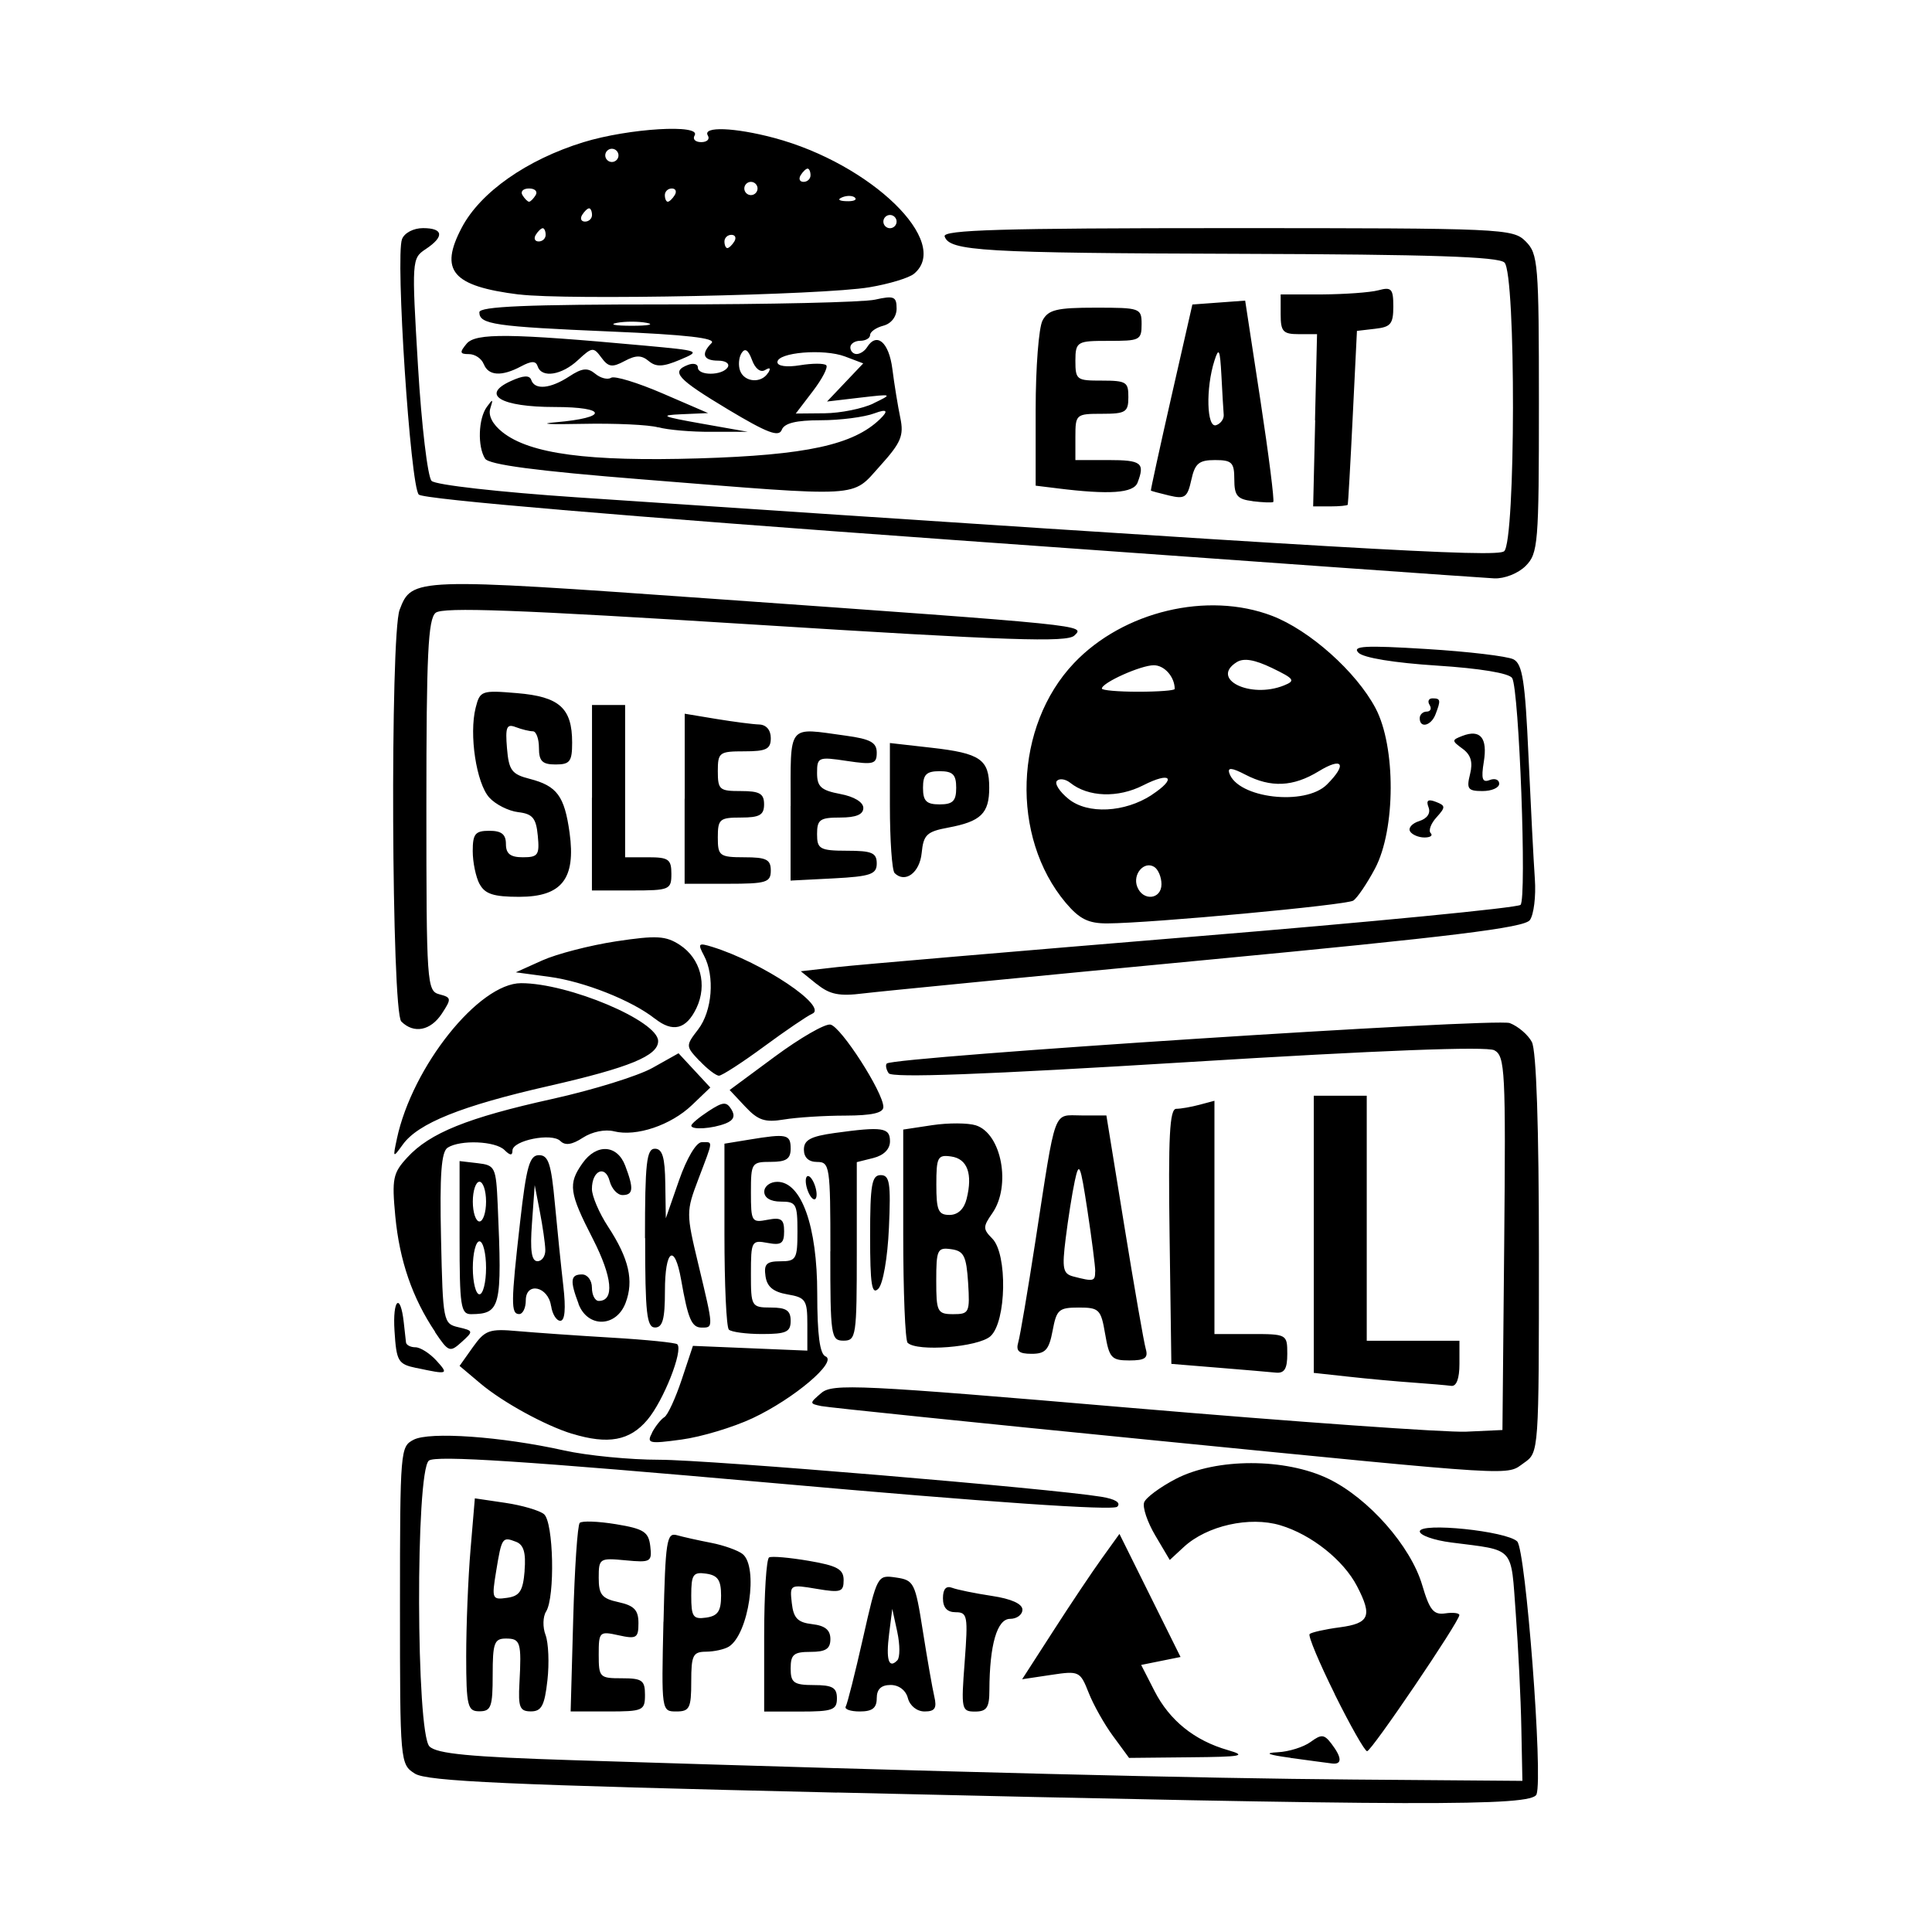 <svg width="1500" height="1500" viewBox="0 0 1500 1500" xmlns="http://www.w3.org/2000/svg">
  <!-- Original SVG transformiert und zentriert -->
  <svg x="305.196" y="100.0" width="889.607" height="1300" viewBox="0 0 129.78 189.65">
    /2000/svg" viewBox="0 0 129.78 189.65">
  <path id="path1248" d="M50.28,188.45c-37.32-.87-46.45-1.28-47.81-2.15-1.67-1.06-1.69-1.23-1.69-19.03s.06-17.99,1.53-18.78c1.78-.95,9.94-.38,17.08,1.21,2.6.58,7.45,1.05,10.77,1.05,5.56,0,44.21,3.24,50.04,4.19,1.61.26,2.27.68,1.82,1.13-.46.46-14.58-.51-38.84-2.67-28.28-2.51-38.38-3.17-39.13-2.55-1.52,1.26-1.45,30.85.07,32.37.83.83,4.56,1.19,16.31,1.56,43.14,1.36,71.12,2.06,88.36,2.19l19.12.15-.12-6c-.06-3.3-.35-9.12-.63-12.94-.57-7.73-.02-7.12-7.31-8.06-1.96-.25-3.56-.82-3.56-1.25,0-1.06,9.81-.05,11.03,1.13.97.94,2.94,26.7,2.19,28.65-.52,1.37-13.25,1.33-79.22-.21h0ZM101.65,184.51c-2.59-.35-3.04-.55-1.46-.63,1.26-.06,2.94-.59,3.72-1.16,1.24-.91,1.55-.88,2.37.19,1.21,1.59,1.23,2.39.05,2.24-.52-.06-2.62-.35-4.69-.63h0ZM81.56,182.07c-.99-1.34-2.24-3.56-2.78-4.94-.96-2.43-1.08-2.49-4.26-2.01l-3.27.49,3.54-5.49c1.94-3.02,4.42-6.72,5.51-8.23l1.97-2.74,3.46,6.97,3.46,6.97-2.23.45-2.23.45,1.51,2.95c1.71,3.34,4.52,5.61,8.32,6.7,2.21.64,1.58.76-4.3.81l-6.9.07-1.79-2.44h0ZM106.66,177.3c-1.76-3.55-3.05-6.62-2.85-6.81s1.73-.54,3.41-.76c3.37-.45,3.72-1.27,1.96-4.66-1.53-2.95-5.17-5.85-8.69-6.9-3.48-1.04-8.31.04-10.93,2.46l-1.59,1.47-1.64-2.77c-.9-1.52-1.47-3.21-1.26-3.76s1.83-1.74,3.6-2.66c4.57-2.37,12.38-2.37,17.28,0,4.54,2.2,9.31,7.62,10.61,12.03.84,2.85,1.29,3.4,2.61,3.21.88-.13,1.6-.04,1.6.19,0,.73-9.95,15.42-10.45,15.42-.26,0-1.91-2.91-3.67-6.46h0ZM8.28,173c0-3.44.22-8.87.49-12.07l.49-5.81,3.45.51c1.9.28,3.87.86,4.38,1.28,1.09.9,1.27,9.39.24,11.03-.37.58-.4,1.78-.06,2.66.33.88.43,3.19.21,5.13-.32,2.87-.67,3.52-1.87,3.52-1.26,0-1.45-.46-1.3-3.19.25-4.65.12-5.06-1.53-5.06-1.32,0-1.5.5-1.5,4.12s-.18,4.12-1.5,4.12-1.5-.5-1.5-6.26h0ZM14.89,163.32c.17-2.05-.1-2.95-.97-3.28-1.55-.6-1.62-.5-2.25,3.35-.51,3.11-.46,3.24,1.23,3,1.44-.2,1.81-.76,2-3.07h0ZM20.4,168.81c.16-5.75.49-10.66.74-10.91.25-.25,2.1-.18,4.11.15,3.15.52,3.69.87,3.88,2.49.21,1.78.05,1.87-2.81,1.6-2.94-.28-3.03-.22-3.03,1.98,0,1.91.35,2.35,2.25,2.76,1.77.39,2.25.9,2.25,2.37,0,1.69-.22,1.83-2.25,1.38-2.17-.48-2.25-.4-2.25,2.19s.11,2.68,2.62,2.68c2.3,0,2.62.23,2.62,1.88,0,1.78-.22,1.88-4.21,1.88h-4.21l.29-10.45ZM30.63,169.1c.21-9.13.36-10.13,1.5-9.81.7.2,2.45.59,3.9.87,1.44.28,3.05.86,3.56,1.27,1.81,1.46.69,9.06-1.55,10.48-.49.31-1.65.57-2.58.58-1.5.01-1.69.39-1.69,3.39s-.19,3.38-1.69,3.38c-1.68,0-1.69-.05-1.46-10.16ZM37.15,166.14c0-1.76-.37-2.3-1.69-2.49-1.48-.21-1.69.09-1.69,2.49s.2,2.7,1.69,2.49c1.32-.19,1.69-.73,1.69-2.49ZM42.03,170.68c0-4.72.25-8.71.56-8.87.31-.16,2.33.02,4.5.39,3.22.55,3.94.95,3.94,2.18,0,1.35-.32,1.45-3.06.99-3.02-.51-3.05-.49-2.81,1.62.19,1.7.67,2.19,2.31,2.38,1.46.17,2.06.66,2.06,1.69,0,1.11-.53,1.45-2.25,1.45-1.9,0-2.25.29-2.25,1.88s.33,1.88,2.62,1.88c2.12,0,2.62.29,2.62,1.5,0,1.32-.5,1.5-4.12,1.5h-4.12v-8.58ZM51.27,178.7c.18-.31,1.06-3.79,1.95-7.74,1.62-7.16,1.63-7.18,3.75-6.87,2.03.3,2.17.58,3.03,6.05.5,3.16,1.08,6.5,1.3,7.43.31,1.32.07,1.69-1.1,1.69-.86,0-1.66-.63-1.89-1.5-.23-.9-1.02-1.5-1.96-1.5-1.07,0-1.57.48-1.57,1.5,0,1.11-.5,1.5-1.92,1.5-1.06,0-1.77-.25-1.59-.56ZM57.11,170.26l-.57-2.62-.36,2.84c-.37,2.93-.04,3.99.93,2.99.31-.32.31-1.76,0-3.2h0ZM64.74,173.64c.39-5.2.32-5.62-1.02-5.62-.97,0-1.44-.52-1.44-1.58s.36-1.44,1.03-1.19c.57.22,2.59.63,4.5.92,2.21.33,3.47.9,3.47,1.56,0,.57-.63,1.04-1.4,1.04-1.47,0-2.32,2.94-2.34,8.06,0,1.99-.3,2.44-1.62,2.44-1.54,0-1.59-.24-1.18-5.62h0ZM85.9,148.52c-19.8-1.96-36.63-3.69-37.4-3.85-1.36-.28-1.36-.32,0-1.48,1.28-1.09,4.22-.95,35.15,1.69,18.56,1.58,35.61,2.79,37.88,2.69l4.12-.19.2-21.15c.18-19.57.1-21.21-1.12-21.86-.86-.46-13.01,0-34.7,1.34-23.11,1.42-33.54,1.81-33.9,1.26-.29-.43-.38-.93-.21-1.1.75-.75,68.97-5.18,70.56-4.58.94.36,2.07,1.32,2.5,2.14.51.95.8,9.56.8,23.99,0,22.41,0,22.51-1.67,23.67-2.11,1.48.14,1.62-42.21-2.57ZM29.33,147.67c.39-.73,1.02-1.52,1.4-1.75.38-.23,1.26-2.15,1.96-4.25l1.27-3.82,6.48.27,6.48.27v-2.99c0-2.74-.19-3.03-2.25-3.38-1.61-.28-2.32-.86-2.49-2.07-.2-1.37.12-1.68,1.69-1.68,1.78,0,1.93-.25,1.93-3.38s-.15-3.38-1.88-3.38c-1.17,0-1.88-.43-1.88-1.12,0-.62.66-1.12,1.48-1.12,2.73,0,4.52,5.02,4.52,12.66,0,4.66.29,6.84.94,7.11,1.4.59-3.59,4.81-8.28,7.01-2.18,1.02-5.79,2.11-8.02,2.41-3.73.51-3.99.44-3.34-.78h0ZM20.28,147.81c-3.04-.93-7.88-3.58-10.4-5.71l-2.35-1.98,1.51-2.13c1.37-1.92,1.85-2.1,5.06-1.81,1.95.17,6.75.51,10.66.74s7.25.57,7.43.75c.69.69-1.55,6.38-3.38,8.55-2,2.38-4.45,2.83-8.54,1.58h0ZM115.53,142.01c-1.86-.13-5.15-.43-7.31-.67l-3.94-.43v-31.39h6v27.75h10.5v2.62c0,1.67-.34,2.58-.94,2.49-.52-.07-2.46-.24-4.31-.37ZM2.65,140.36c-2.09-.44-2.27-.74-2.49-4.21-.23-3.59.67-4.4,1.05-.95.1.93.22,1.94.25,2.25.03.31.52.56,1.07.56s1.62.68,2.37,1.5c1.43,1.58,1.34,1.61-2.25.84ZM93.4,140.32l-5.25-.43-.2-14.44c-.16-11.28,0-14.44.75-14.45.52,0,1.71-.21,2.64-.46l1.69-.45v26.42h4.12c4.08,0,4.13.02,4.13,2.25,0,1.69-.32,2.22-1.31,2.12-.72-.07-3.68-.33-6.56-.56ZM80.65,136.51c-.47-2.79-.68-3-2.98-3s-2.52.25-2.97,2.62c-.41,2.18-.82,2.62-2.38,2.62-1.45,0-1.8-.31-1.51-1.31.21-.72,1.08-5.87,1.94-11.44,2.38-15.42,1.95-14.25,5.22-14.25h2.82l2.04,12.56c1.12,6.91,2.21,13.15,2.42,13.88.3,1.04-.09,1.31-1.86,1.31-2.02,0-2.28-.28-2.74-3ZM79.53,129.42c0-.6-.4-3.72-.89-6.94-.8-5.24-.94-5.58-1.43-3.3-.3,1.4-.76,4.32-1.03,6.5-.43,3.43-.31,4,.86,4.31,2.31.6,2.48.56,2.48-.57ZM4.77,136.28c-2.59-3.86-4.04-8.07-4.52-13.11-.4-4.26-.27-4.9,1.36-6.66,2.55-2.78,6.85-4.51,16.44-6.63,4.6-1.02,9.69-2.6,11.32-3.51l2.96-1.66,1.8,1.94,1.8,1.94-2.07,1.98c-2.39,2.29-6.31,3.61-8.83,2.98-1.02-.26-2.5.05-3.53.72-1.22.8-2.01.92-2.55.38-.97-.97-5.43-.07-5.43,1.08,0,.59-.27.57-.9-.06-1.02-1.02-4.99-1.19-6.44-.27-.72.46-.91,3.05-.75,10.27.21,9.44.25,9.67,1.97,10.07,1.71.4,1.72.45.36,1.68-1.33,1.2-1.48,1.14-3.01-1.13h0ZM58.28,137.51c-.28-.27-.5-5.82-.5-12.33v-11.83l3.3-.5c1.82-.27,4.03-.26,4.92.02,2.93.93,4.03,6.87,1.86,9.97-1.06,1.52-1.06,1.78,0,2.85,1.75,1.75,1.61,9.44-.2,11.07-1.38,1.24-8.33,1.79-9.38.74h0ZM65.13,130.7c-.2-3.04-.48-3.6-1.92-3.8-1.56-.22-1.69.05-1.69,3.56s.11,3.8,1.92,3.8,1.9-.18,1.69-3.56h0ZM64.96,121.2c.71-2.83.09-4.54-1.75-4.8-1.53-.22-1.68.07-1.68,3.19,0,2.92.22,3.43,1.49,3.43.95,0,1.65-.66,1.94-1.82ZM49.53,127.14c0-9.62-.07-10.12-1.5-10.12-.96,0-1.5-.5-1.5-1.4,0-1.09.76-1.5,3.48-1.88,5.44-.75,6.27-.62,6.27.94,0,.89-.7,1.59-1.88,1.89l-1.88.47v10.11c0,9.61-.07,10.11-1.5,10.11s-1.5-.5-1.5-10.12h0ZM38.03,136.01c-.28-.27-.5-5.12-.5-10.78v-10.28l2.81-.46c4.25-.7,4.69-.61,4.69,1.02,0,1.17-.5,1.5-2.25,1.5-2.18,0-2.25.12-2.25,3.46s.09,3.44,1.88,3.1c1.55-.3,1.88-.07,1.88,1.31s-.33,1.6-1.88,1.31c-1.8-.34-1.88-.21-1.88,3.48s.04,3.84,2.25,3.84c1.75,0,2.25.33,2.25,1.5,0,1.27-.5,1.5-3.25,1.5-1.79,0-3.47-.23-3.75-.5ZM28.53,125.64c0-8.5.18-10.12,1.12-10.12.85,0,1.14.96,1.18,3.94l.06,3.94,1.5-4.31c.88-2.51,1.95-4.31,2.57-4.31,1.31,0,1.34-.36-.37,4.15-1.41,3.72-1.41,3.87,0,9.75,1.72,7.18,1.71,7.1.37,7.1-1.14,0-1.55-.94-2.34-5.44-.74-4.18-1.83-3.4-1.83,1.31,0,3.17-.26,4.12-1.12,4.12-.94,0-1.12-1.62-1.12-10.12h0ZM17.89,133.33c-.32-2.22-2.86-2.77-2.86-.63,0,.86-.34,1.55-.75,1.55-.95,0-.94-1.26.11-10.47.71-6.28,1.07-7.53,2.14-7.53s1.38,1,1.79,5.44c.28,2.99.71,7.21.96,9.38.3,2.58.18,3.94-.34,3.94-.44,0-.91-.76-1.04-1.68ZM17.24,126.95c-.02-.72-.3-2.66-.62-4.31l-.58-3-.31,4.31c-.23,3.12-.05,4.31.62,4.31.52,0,.92-.59.89-1.31ZM21.01,133.09c-1-2.64-.92-3.33.39-3.33.62,0,1.12.67,1.12,1.5s.35,1.5.77,1.5c1.81,0,1.55-2.7-.66-7.02-2.69-5.24-2.83-6.23-1.19-8.56,1.59-2.27,3.94-2.14,4.85.26.99,2.6.92,3.33-.31,3.33-.57,0-1.22-.71-1.45-1.58-.49-1.88-2.01-1.21-2.01.89,0,.81.82,2.73,1.83,4.27,2.37,3.62,2.94,6.12,1.98,8.64-1.06,2.78-4.29,2.85-5.33.11ZM7.53,125.59v-8.67l2.06.24c1.97.23,2.07.44,2.26,4.74.51,11.6.33,12.33-3.01,12.36-1.18.01-1.31-.9-1.31-8.66ZM10.53,129.01c0-1.65-.34-3-.75-3s-.75,1.35-.75,3,.34,3,.75,3,.75-1.35.75-3ZM10.53,121.51c0-1.24-.34-2.25-.75-2.25s-.75,1.01-.75,2.25.34,2.25.75,2.25.75-1.01.75-2.25ZM54.03,125.41c0-5.84.19-6.9,1.2-6.9s1.16.88.93,5.97c-.15,3.41-.67,6.37-1.2,6.9-.74.74-.93-.46-.93-5.97ZM46.98,120.31c-.27-.7-.32-1.43-.11-1.64s.59.19.86.89c.27.7.32,1.43.11,1.64-.21.21-.59-.19-.86-.89ZM.43,114.39c1.75-8.19,9.29-17.62,14.07-17.62,5.38,0,15.5,4.27,15.52,6.55.02,1.67-3.25,3.01-12.37,5.09-9.93,2.26-14.83,4.23-16.56,6.65-1.11,1.54-1.13,1.52-.66-.66ZM33.78,112.9c0-.2.87-.93,1.94-1.63,1.65-1.08,2.04-1.11,2.6-.2.45.73.26,1.22-.63,1.58-1.53.61-3.91.76-3.91.26ZM39.89,110.76l-1.77-1.89,5.14-3.8c2.83-2.09,5.65-3.72,6.27-3.61,1.19.21,6,7.69,6,9.33,0,.68-1.29.97-4.31.98-2.37,0-5.49.2-6.94.44-2.16.36-2.94.1-4.39-1.45ZM34.7,105.57c-1.57-1.67-1.57-1.71-.15-3.56,1.6-2.08,1.91-6.03.66-8.37-.73-1.37-.64-1.47.94-.98,5.71,1.77,13.2,6.79,11.31,7.58-.52.22-2.97,1.88-5.44,3.7-2.47,1.82-4.78,3.31-5.11,3.31s-1.33-.76-2.2-1.69ZM.93,101.11c-1.11-1.11-1.28-43.74-.19-46.63,1.38-3.64,1.64-3.65,35.45-1.25,42.69,3.03,42.21,2.98,40.97,4.17-.83.79-7.4.57-36.15-1.24-26.92-1.69-35.38-2.01-36.19-1.34-.86.71-1.05,4.74-1.05,21.85,0,20.18.06,20.99,1.47,21.36,1.37.36,1.39.5.29,2.18-1.28,1.95-3.18,2.32-4.6.9ZM29.65,100.79c-2.58-2.05-8.01-4.21-11.96-4.74l-3.79-.51,3-1.35c1.65-.74,5.41-1.71,8.36-2.16,4.6-.69,5.62-.63,7.22.41,2.35,1.54,3.13,4.52,1.88,7.15-1.16,2.42-2.68,2.8-4.71,1.19ZM48,96.89l-1.82-1.47,4.11-.47c2.26-.26,20.47-1.81,40.46-3.46,19.99-1.64,36.62-3.26,36.95-3.59.72-.72-.16-24.41-.95-25.69-.34-.55-3.66-1.1-8.52-1.41-4.82-.31-8.33-.88-8.89-1.46-.75-.77.73-.85,7.7-.42,4.74.29,9.18.82,9.86,1.17,1.02.53,1.32,2.45,1.7,10.97.26,5.68.58,11.93.72,13.9.14,1.96-.12,4.07-.57,4.67-.64.86-8.88,1.87-36.45,4.49-19.59,1.86-37.16,3.58-39.04,3.81-2.71.34-3.79.13-5.24-1.04ZM76.19,87.67c-6.28-7.47-5.85-20.02.94-27.16,5.57-5.86,15.11-8.14,22.42-5.35,4.26,1.63,9.53,6.33,11.72,10.45,2.32,4.36,2.29,13.75-.05,18.17-.92,1.73-2.03,3.36-2.47,3.64-.83.51-22.84,2.55-27.83,2.58-2.16.01-3.16-.48-4.72-2.32ZM87.03,85.56c0-.8-.37-1.68-.82-1.96-1.15-.71-2.47.83-1.93,2.24.64,1.68,2.75,1.46,2.75-.28ZM85.93,75.44c2.88-1.89,2.17-2.68-.97-1.08-2.86,1.46-6.24,1.34-8.27-.29-.53-.42-1.2-.52-1.5-.22-.3.3.29,1.23,1.32,2.06,2.16,1.75,6.35,1.54,9.42-.46ZM105.78,74.26c2.31-2.31,1.78-3.15-.94-1.49-2.9,1.77-5.42,1.88-8.31.38-1.52-.79-2.03-.84-1.82-.18.94,2.86,8.6,3.76,11.06,1.3ZM88.53,63.45c0-1.37-1.16-2.69-2.37-2.69-1.47,0-5.88,1.98-5.88,2.64,0,.2,1.86.36,4.12.36s4.12-.14,4.12-.31ZM100.9,63.05c1.34-.54,1.19-.75-1.35-1.98-1.98-.95-3.2-1.16-4-.66-3.04,1.91,1.53,4.17,5.35,2.64ZM9.8,85.56c-.43-.8-.78-2.49-.78-3.75,0-1.95.28-2.3,1.88-2.3,1.38,0,1.88.4,1.88,1.5s.5,1.5,1.92,1.5c1.72,0,1.9-.26,1.69-2.44-.19-2-.59-2.48-2.22-2.67-1.09-.13-2.57-.87-3.28-1.66-1.46-1.62-2.3-7.14-1.54-10.16.49-1.94.66-2,4.7-1.66,4.79.4,6.23,1.69,6.23,5.6,0,2.15-.25,2.48-1.88,2.48-1.5,0-1.88-.38-1.88-1.88,0-1.03-.31-1.88-.69-1.88s-1.25-.21-1.93-.47c-1.04-.4-1.2-.02-1,2.39.21,2.51.54,2.95,2.58,3.47,3.09.8,3.93,1.94,4.51,6.1.72,5.22-.88,7.26-5.71,7.26-2.9,0-3.88-.32-4.48-1.45ZM22.53,75.76v-10.5h3.75v17.25h2.62c2.3,0,2.62.23,2.62,1.88,0,1.79-.2,1.88-4.5,1.88h-4.5v-10.5ZM33.03,75.88v-9.63l3.56.59c1.96.32,4.15.61,4.88.63.8.03,1.31.63,1.31,1.54,0,1.25-.5,1.5-3,1.5-2.83,0-3,.12-3,2.25s.21,2.25,2.62,2.25c2.12,0,2.62.29,2.62,1.5s-.5,1.5-2.62,1.5c-2.42,0-2.62.18-2.62,2.25s.17,2.25,3,2.25c2.5,0,3,.25,3,1.5,0,1.35-.5,1.5-4.88,1.5h-4.88v-9.63ZM45.03,76.7c0-9.48-.47-8.88,6.27-7.96,2.77.38,3.48.77,3.48,1.92,0,1.29-.37,1.39-3.38.94-3.24-.49-3.38-.43-3.38,1.37,0,1.55.46,1.96,2.62,2.37,1.57.29,2.62.93,2.62,1.58,0,.75-.83,1.09-2.62,1.09-2.3,0-2.62.23-2.62,1.88s.28,1.88,3.38,1.88c2.82,0,3.38.23,3.38,1.44s-.66,1.47-4.88,1.69l-4.88.25v-8.44s0,0,0,0ZM56.8,84.29c-.29-.29-.53-3.72-.53-7.62v-7.1l4.68.53c5.58.63,6.57,1.32,6.57,4.54,0,2.9-.94,3.82-4.65,4.51-2.42.45-2.8.81-3,2.87-.22,2.25-1.88,3.47-3.08,2.27ZM63.78,74.64c0-1.5-.38-1.88-1.88-1.88s-1.88.38-1.88,1.88.38,1.88,1.88,1.88,1.88-.38,1.88-1.88ZM115.19,79.57c-.24-.38.23-.91,1.04-1.16.9-.29,1.31-.89,1.05-1.56-.3-.78-.06-.96.82-.62,1.12.43,1.13.6.08,1.76-.64.7-.93,1.51-.66,1.78.28.28-.04.5-.7.5s-1.4-.31-1.64-.7h0ZM121.98,73.1c.34-1.36.1-2.19-.84-2.88-1.25-.91-1.25-.99-.02-1.46,2.03-.78,2.86.23,2.42,2.93-.32,1.95-.17,2.4.67,2.07.59-.23,1.07-.04,1.07.42s-.85.83-1.89.83c-1.65,0-1.83-.24-1.41-1.91h0ZM116.28,66.76c0-.41.36-.75.79-.75s.59-.34.33-.75-.11-.75.33-.75c.92,0,.96.2.34,1.81-.5,1.31-1.79,1.62-1.79.44ZM63.2,46.55c-37.3-2.68-59.77-4.59-60.29-5.12-.95-.95-2.66-26.95-1.9-28.93.27-.71,1.3-1.25,2.38-1.25,2.32,0,2.44.96.3,2.38-1.57,1.04-1.59,1.25-.87,13.25.4,6.73,1.1,12.56,1.54,13,.46.46,7.67,1.27,16.43,1.86,87.52,5.87,104.17,6.84,105.05,6.11,1.31-1.09,1.35-31.39.04-32.7-.67-.67-8.43-.92-29.81-.99-29.37-.09-33.05-.31-33.6-1.97-.25-.74,6.48-.94,32-.94,31.31,0,32.36.05,33.81,1.5,1.41,1.41,1.5,2.5,1.5,18.38s-.09,16.96-1.5,18.38c-.85.85-2.4,1.46-3.56,1.41-1.13-.05-28.82-2.02-61.52-4.37h0ZM97.34,42.17c-1.72-.21-2.06-.62-2.06-2.45,0-1.93-.27-2.2-2.19-2.2-1.82,0-2.27.38-2.68,2.25-.44,1.99-.73,2.19-2.5,1.77-1.1-.26-2.04-.52-2.08-.56-.04-.05,1-4.81,2.31-10.58l2.39-10.5,2.99-.22,2.99-.22,1.73,11.32c.95,6.23,1.6,11.4,1.45,11.49-.15.09-1.2.05-2.34-.09h0ZM94.08,32.39c-.04-.48-.16-2.48-.26-4.44-.16-2.98-.29-3.26-.79-1.69-1,3.12-.88,7.67.19,7.31.52-.17.9-.71.86-1.19ZM104.42,33.01l.23-9.75h-2.06c-1.79,0-2.06-.29-2.06-2.25v-2.25h4.69c2.58-.02,5.45-.22,6.38-.47,1.48-.4,1.69-.17,1.69,1.84s-.32,2.32-2.06,2.52l-2.06.24-.48,9.75c-.26,5.36-.52,9.83-.56,9.94-.05.1-.95.19-2,.19h-1.92l.23-9.75ZM28.22,39.71c-12.03-.96-17.37-1.67-17.8-2.35-.87-1.37-.77-4.52.19-5.85.69-.96.75-.93.4.16-.26.81.26,1.81,1.39,2.7,3.12,2.46,9.7,3.33,22.22,2.96,12.17-.37,17.5-1.52,20.53-4.45q1.49-1.44-.61-.66c-1.16.44-3.91.79-6.11.79-2.8,0-4.12.33-4.41,1.09-.33.85-1.66.34-6.08-2.31-5.79-3.48-6.52-4.29-4.54-5.05.62-.24,1.12-.1,1.12.29,0,.96,2.78.94,3.38-.02.25-.41-.23-.75-1.08-.75-1.69,0-1.98-.76-.75-1.99.56-.56-2.83-.95-11.44-1.31-13.15-.56-14.86-.81-14.86-2.18,0-.66,5.38-.89,21.19-.89,11.65,0,22.28-.24,23.63-.54,2.14-.48,2.44-.35,2.44,1.01,0,.92-.61,1.71-1.5,1.94-.83.22-1.5.69-1.5,1.05s-.51.66-1.12.66-1.12.34-1.12.75.32.75.71.75.91-.34,1.17-.75c1.1-1.78,2.49-.61,2.88,2.44.22,1.75.63,4.25.9,5.54.42,2.01.09,2.8-2.29,5.44-3.3,3.65-1.63,3.55-26.92,1.53h0ZM54.4,31.1c2.22-1.07,2.2-1.08-1.5-.65l-3.75.44,2.05-2.16,2.05-2.16-2.06-.78c-2.41-.91-7.66-.47-7.66.64,0,.45,1.05.6,2.56.35,1.41-.23,2.74-.23,2.97,0,.23.23-.46,1.55-1.52,2.94l-1.93,2.53,3.28-.03c1.8-.02,4.29-.52,5.53-1.12h0ZM42.48,27.65c.33-.54.21-.66-.34-.33-.52.32-1.12-.13-1.49-1.14-.43-1.16-.8-1.39-1.19-.76-.31.5-.38,1.4-.15,2,.5,1.3,2.41,1.44,3.16.22ZM28.72,21.98c-.93-.18-2.45-.18-3.38,0s-.17.33,1.69.33,2.62-.15,1.69-.33ZM75.22,40.72l-2.44-.3v-8.63c0-4.74.35-9.28.78-10.08.65-1.22,1.6-1.45,6-1.45,5.07,0,5.22.05,5.22,1.88s-.25,1.88-3.75,1.88-3.75.05-3.75,2.25.17,2.25,3,2.25,3,.19,3,1.88-.3,1.88-3,1.88c-2.93,0-3,.06-3,2.62v2.62h3.75c3.74,0,4.15.32,3.29,2.56-.46,1.19-3.17,1.38-9.11.64ZM30.03,33.82c-1.03-.3-4.91-.48-8.62-.4-3.71.08-5.06,0-3-.18,6-.51,5.9-1.73-.13-1.73s-8.43-1.36-4.94-2.94c1.42-.65,2.12-.68,2.31-.12.39,1.16,2.16,1,4.3-.4,1.46-.96,2.08-1.02,2.94-.31.6.5,1.41.71,1.8.46s3.02.56,5.85,1.78l5.14,2.22-3,.13c-2.57.11-2.25.26,2.25,1.06l5.25.93h-4.12c-2.27.02-4.97-.22-6-.51h0ZM10.26,26.64c-.24-.62-.99-1.12-1.67-1.12-1.04,0-1.08-.19-.27-1.17,1.03-1.24,4.88-1.19,20.21.21,6.28.58,6.34.6,3.94,1.61-1.9.8-2.68.83-3.51.14-.83-.69-1.46-.69-2.75,0-1.4.75-1.83.68-2.62-.4-.89-1.21-1.05-1.2-2.64.28-1.84,1.72-4.12,2.08-4.57.72-.21-.64-.69-.64-1.89,0-2.19,1.17-3.71,1.08-4.22-.27h0ZM14.26,18.77c-7.58-.95-9.06-2.7-6.47-7.6,2.11-3.99,7.35-7.67,13.76-9.65,5.13-1.58,13.42-2.08,12.6-.76-.25.41.08.75.75.75s1-.34.75-.75c-.65-1.06,3.03-.92,7.5.27,11,2.94,20.15,11.83,15.85,15.39-.56.47-2.84,1.16-5.06,1.53-5.27.89-34.34,1.48-39.68.81ZM38.65,12.76c.25-.41.11-.75-.33-.75s-.79.34-.79.75.15.75.33.75.54-.34.79-.75ZM17.28,12.01c0-.41-.15-.75-.33-.75s-.54.34-.79.75-.11.75.33.75.79-.34.79-.75ZM57.03,10.51c0-.41-.34-.75-.75-.75s-.75.34-.75.75.34.75.75.75.75-.34.75-.75ZM22.53,9.76c0-.41-.15-.75-.33-.75s-.54.34-.79.75c-.25.41-.11.75.33.75s.79-.34.79-.75ZM16.15,7.51c.25-.41-.08-.75-.75-.75s-1,.34-.75.75.59.75.75.75.5-.34.75-.75ZM31.9,7.51c.25-.41.11-.75-.33-.75s-.79.34-.79.75.15.75.33.75.54-.34.79-.75ZM52.33,7.81c-.25-.25-.9-.28-1.44-.06-.6.24-.42.42.45.45.79.03,1.23-.14.98-.39h0ZM41.28,6.76c0-.41-.34-.75-.75-.75s-.75.34-.75.75.34.75.75.75.75-.34.75-.75ZM47.28,5.26c0-.41-.15-.75-.33-.75s-.54.34-.79.75c-.25.41-.11.75.33.75s.79-.34.79-.75ZM25.53,3.01c0-.41-.34-.75-.75-.75s-.75.34-.75.75.34.75.75.75.75-.34.75-.75Z"/>

  </svg>
</svg>